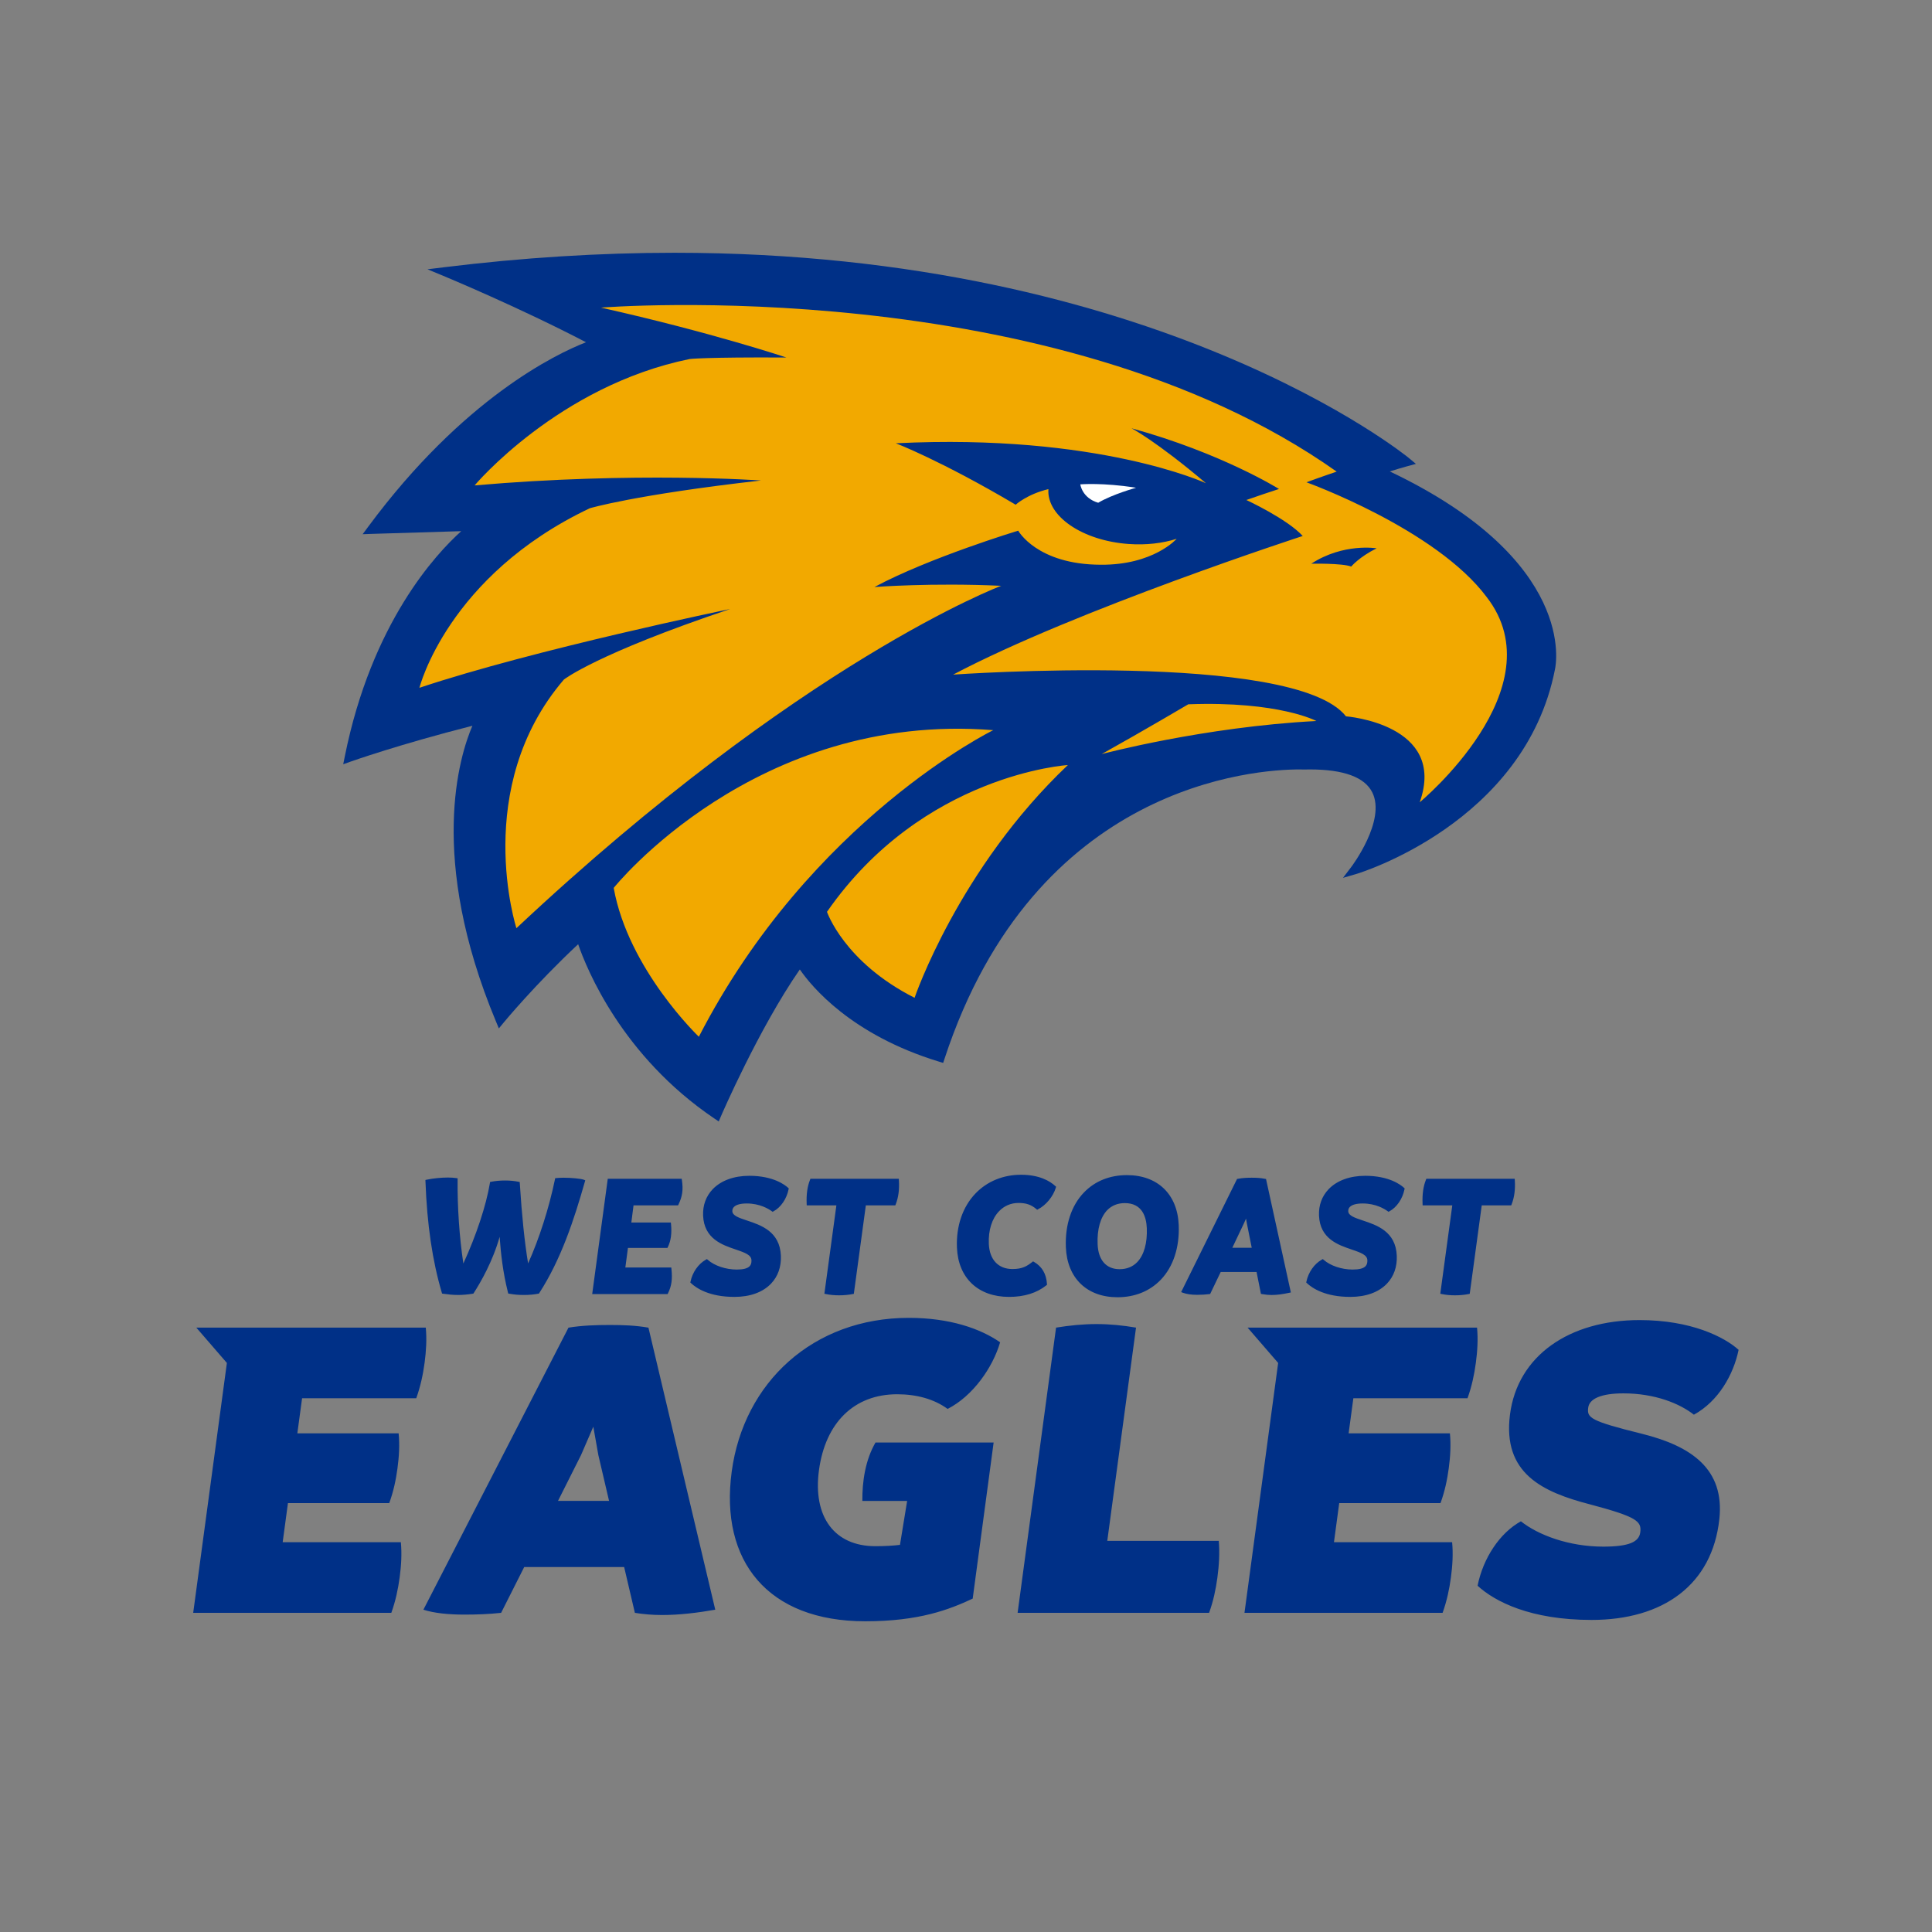 <svg width="200" height="200" viewBox="0 0 200 200" fill="none" xmlns="http://www.w3.org/2000/svg">
<rect x="0" y="0" width="200" height="200" fill="#808080" stroke="none"/>
<path fill-rule="evenodd" clip-rule="evenodd" d="M105.687 121.61C103.852 121.61 102.182 122.298 100.983 123.546C99.653 124.932 98.971 126.924 99.063 129.157C99.192 132.301 101.26 134.254 104.459 134.254C106.026 134.254 107.322 133.852 108.313 133.06L108.385 133.002L108.38 132.91C108.317 131.879 107.87 131.114 107.049 130.637L106.944 130.577L106.849 130.65C106.304 131.071 105.839 131.37 104.807 131.37C103.343 131.37 102.43 130.395 102.363 128.763C102.305 127.357 102.681 126.157 103.42 125.387C103.958 124.826 104.654 124.529 105.431 124.529C106.22 124.529 106.737 124.705 107.275 125.155L107.365 125.231L107.471 125.177C108.278 124.765 109.028 123.852 109.295 122.958L109.327 122.85L109.244 122.774C108.661 122.243 107.57 121.61 105.687 121.61ZM115.901 131.386C116.647 131.386 117.262 131.135 117.732 130.646C118.428 129.919 118.779 128.671 118.717 127.135C118.666 125.956 118.234 124.545 116.44 124.545C115.7 124.545 115.086 124.796 114.609 125.285C113.913 126.018 113.562 127.266 113.625 128.796C113.687 130.446 114.521 131.386 115.901 131.386ZM116.66 121.648C119.833 121.648 121.89 123.623 122.021 126.815C122.115 129.123 121.457 131.129 120.165 132.477C119.024 133.663 117.475 134.29 115.682 134.29C112.515 134.29 110.47 132.308 110.339 129.123C110.245 126.815 110.903 124.802 112.201 123.454C113.336 122.269 114.879 121.648 116.66 121.648ZM141.323 121.718C139.741 121.718 138.397 122.209 137.539 123.103C136.844 123.828 136.499 124.774 136.543 125.837C136.641 128.237 138.53 128.877 139.91 129.344L139.912 129.344C140.912 129.683 141.527 129.918 141.549 130.456C141.561 130.729 141.498 130.933 141.359 131.078C141.135 131.311 140.699 131.424 140.025 131.424C138.898 131.424 137.724 131.031 137.033 130.422L136.938 130.339L136.827 130.401C136.05 130.837 135.442 131.706 135.24 132.667L135.219 132.765L135.293 132.834C135.86 133.365 137.199 134.254 139.783 134.254C141.403 134.254 142.714 133.78 143.574 132.884C144.288 132.139 144.642 131.138 144.594 129.99C144.491 127.48 142.526 126.826 141.09 126.348L141.09 126.348C140.251 126.069 139.589 125.848 139.57 125.389C139.563 125.212 139.615 125.067 139.73 124.949C139.958 124.71 140.421 124.583 141.065 124.583C142.408 124.583 143.317 125.139 143.646 125.379L143.736 125.445L143.835 125.392C144.586 124.991 145.196 124.099 145.39 123.122L145.41 123.025L145.337 122.956C145.024 122.666 143.811 121.718 141.323 121.718ZM156.802 122.024L156.813 122.192C156.873 123.134 156.766 123.944 156.485 124.668L156.44 124.781H153.389L152.146 133.937L152.02 133.962C151.568 134.049 151.111 134.091 150.621 134.091C150.131 134.091 149.686 134.049 149.261 133.961L149.098 133.928L150.34 124.781H147.269L147.263 124.611C147.223 123.634 147.336 122.825 147.61 122.137L147.655 122.024H156.802ZM90.632 149.326C89.578 151.149 89.25 153.368 89.271 155.377H93.907L93.165 159.924C92.416 160.015 91.582 160.061 90.617 160.061C86.386 160.061 84.128 157.026 84.779 152.197C85.443 147.277 88.414 144.333 92.875 144.333C94.898 144.333 96.715 144.839 98.097 145.851C100.714 144.517 102.766 141.575 103.533 138.953C101.473 137.527 98.31 136.424 94.079 136.424C84.192 136.424 76.993 143.091 75.747 152.335C74.494 161.625 79.499 167.834 89.569 167.834C95.133 167.834 98.238 166.637 100.693 165.488L102.861 149.326H90.632ZM157.444 157.485C155.26 158.682 153.527 161.303 152.959 164.154C154.758 165.81 158.459 167.695 164.76 167.695C172.164 167.695 177.252 164.062 177.986 157.255C178.542 152.105 175.14 149.713 169.979 148.426C164.593 147.093 164.269 146.77 164.412 145.713C164.536 144.793 165.759 144.241 168.059 144.241C171.324 144.241 173.895 145.299 175.349 146.449C177.881 145.068 179.449 142.31 179.98 139.735C178.504 138.401 175.061 136.654 169.726 136.654C162.46 136.654 157.089 140.333 156.311 146.449C155.539 152.519 159.647 154.451 164.624 155.739C169.463 157.026 169.953 157.485 169.798 158.636C169.668 159.6 168.68 160.107 165.966 160.107C162.426 160.107 159.23 158.911 157.444 157.485ZM126.022 163.326C125.861 164.522 125.601 165.764 125.164 166.959H105.343L109.323 137.435C110.733 137.205 112.132 137.067 113.511 137.067C114.892 137.067 116.252 137.205 117.601 137.435L114.625 159.509H126.168C126.271 160.797 126.195 162.038 126.022 163.326ZM57.764 155.372L60.147 150.631L61.42 147.69L61.941 150.631L63.05 155.372H57.764ZM67.127 137.438C65.778 137.206 64.543 137.162 63.113 137.162C61.734 137.162 60.26 137.206 58.849 137.438L43.83 166.635C44.972 167.005 46.471 167.143 48.082 167.143C49.324 167.143 50.615 167.099 51.876 166.961L54.265 162.22H64.612L65.722 166.961C66.575 167.099 67.528 167.186 68.544 167.186C70.287 167.186 72.206 166.961 74.043 166.635L67.127 137.438ZM150.323 159.647H138.091L138.636 155.6H149.121C149.558 154.405 149.811 153.209 149.972 152.013C150.14 150.772 150.209 149.576 150.094 148.38H139.609L140.099 144.747H151.917C152.361 143.506 152.614 142.309 152.781 141.068C152.942 139.873 153.018 138.631 152.903 137.435H129.151L132.314 141.092L128.828 166.959H149.338C149.78 165.718 150.034 164.522 150.201 163.28C150.362 162.085 150.438 160.843 150.323 159.647ZM29.263 159.647H41.496C41.611 160.843 41.535 162.085 41.374 163.28C41.207 164.522 40.953 165.718 40.51 166.959H20L23.487 141.092L20.323 137.435H44.076C44.191 138.631 44.115 139.873 43.955 141.068C43.787 142.309 43.534 143.505 43.09 144.747H31.272L30.781 148.38H41.267C41.382 149.576 41.313 150.772 41.145 152.013C40.984 153.208 40.731 154.405 40.294 155.6H29.808L29.263 159.647ZM83.896 122.024H93.045L93.055 122.192C93.114 123.134 93.007 123.944 92.727 124.668L92.683 124.781H89.631L88.388 133.937L88.262 133.962C87.81 134.049 87.353 134.091 86.862 134.091C86.373 134.091 85.928 134.049 85.504 133.961L85.34 133.928L86.582 124.781H83.512L83.505 124.611C83.465 123.633 83.579 122.824 83.852 122.137L83.896 122.024ZM77.565 121.718C75.983 121.718 74.639 122.209 73.781 123.103C73.086 123.828 72.741 124.774 72.785 125.837C72.883 128.238 74.773 128.877 76.154 129.344L76.155 129.344C77.155 129.683 77.769 129.918 77.791 130.456C77.803 130.729 77.741 130.933 77.601 131.078C77.377 131.311 76.941 131.424 76.268 131.424C75.14 131.424 73.966 131.031 73.276 130.422L73.18 130.339L73.07 130.401C72.291 130.838 71.683 131.707 71.483 132.667L71.462 132.765L71.536 132.834C72.103 133.365 73.44 134.254 76.026 134.254C77.645 134.254 78.956 133.78 79.816 132.884C80.531 132.139 80.884 131.138 80.837 129.99C80.733 127.48 78.768 126.826 77.333 126.348L77.332 126.348C76.493 126.069 75.831 125.848 75.812 125.389C75.805 125.212 75.858 125.067 75.972 124.949C76.201 124.71 76.663 124.583 77.307 124.583C78.65 124.583 79.56 125.139 79.888 125.379L79.979 125.445L80.078 125.392C80.828 124.991 81.439 124.099 81.632 123.122L81.652 123.025L81.579 122.956C81.266 122.666 80.053 121.718 77.565 121.718ZM62.916 122.024H70.569L70.592 122.176C70.738 123.156 70.639 123.858 70.241 124.68L70.192 124.781H65.583L65.356 126.553H69.446L69.463 126.714C69.558 127.67 69.453 128.445 69.141 129.083L69.092 129.183H65.005L64.736 131.209H69.491L69.508 131.367C69.622 132.413 69.521 133.137 69.156 133.866L69.106 133.965H61.304L62.916 122.024ZM58.324 121.917C58.047 121.917 57.807 121.934 57.606 121.953L57.473 121.964L57.447 122.095C56.827 125.081 55.824 128.215 54.669 130.789C54.305 128.585 54.023 125.865 53.81 122.499L53.802 122.362L53.668 122.335C53.249 122.248 52.786 122.205 52.291 122.205C51.776 122.205 51.306 122.247 50.855 122.334L50.733 122.357L50.713 122.48C50.325 124.799 49.307 127.872 47.966 130.798C47.557 128.076 47.342 124.954 47.372 122.132L47.373 121.977L47.219 121.954C46.977 121.917 46.68 121.898 46.36 121.898C45.675 121.898 44.842 121.982 44.187 122.119L44.039 122.149L44.044 122.3C44.207 126.745 44.759 130.508 45.731 133.8L45.763 133.911L45.877 133.927C46.385 133.997 46.852 134.055 47.441 134.055C47.881 134.055 48.421 134.008 48.926 133.926L49.003 133.914L49.047 133.846C49.755 132.747 51.008 130.58 51.722 128.036C51.85 129.779 52.053 131.68 52.584 133.794L52.612 133.906L52.726 133.926C53.234 134.017 53.683 134.055 54.224 134.055C54.771 134.055 55.273 134.011 55.714 133.925L55.79 133.911L55.831 133.847C58.085 130.36 59.428 126.257 60.542 122.342L60.586 122.187L60.436 122.127C60.13 122.006 59.068 121.917 58.324 121.917ZM128.762 126.658L127.571 129.166H129.578L129.07 126.62L128.988 126.15L128.762 126.658ZM130.945 122.03L131.058 122.049L133.629 133.794L133.453 133.832C132.751 133.982 132.174 134.058 131.641 134.058C131.334 134.058 131.001 134.026 130.65 133.964L130.531 133.939L130.079 131.675H126.367L125.276 133.951L125.182 133.964C124.812 134.014 124.385 134.039 123.915 134.039C123.319 134.039 122.83 133.964 122.454 133.826L122.272 133.757L128.06 122.043L128.148 122.03C128.656 121.93 129.183 121.917 129.584 121.917C130.061 121.917 130.474 121.936 130.945 122.03Z" fill="#003087"/>
<path fill-rule="evenodd" clip-rule="evenodd" d="M73.93 115.774C64.403 109.328 60.743 100.336 59.85 97.745C55.431 101.872 52.172 105.816 52.139 105.858L51.642 106.46L51.342 105.74C44.261 88.758 47.576 78.217 48.903 75.131C41.318 77.058 36.364 78.818 36.313 78.836L35.53 79.116L35.694 78.3C38.474 64.475 45.124 57.341 47.75 54.986C39.941 55.215 38.52 55.266 38.517 55.266L37.541 55.301L38.123 54.516C47.955 41.24 57.545 36.647 60.664 35.429C53.687 31.792 45.983 28.594 45.902 28.561L44.251 27.877L46.025 27.659C54.089 26.668 62.09 26.166 69.805 26.166C119.815 26.166 145.627 47.23 145.882 47.443L146.574 48.02L145.705 48.258C145.087 48.426 144.418 48.631 143.873 48.803C163.27 58.034 161.075 68.822 160.971 69.285C157.851 85.233 140.569 90.427 140.395 90.477L139.025 90.875L139.889 89.74C139.926 89.693 143.502 84.946 142.062 82.036C141.278 80.454 139.102 79.652 135.593 79.652C135.401 79.652 135.204 79.654 135.001 79.66C134.96 79.659 134.806 79.652 134.521 79.652C130.028 79.652 107.14 81.095 97.78 109.594L97.636 110.031L97.196 109.897C88.115 107.127 84.002 102.11 82.797 100.357C78.527 106.518 74.666 115.477 74.626 115.57L74.402 116.093L73.93 115.774Z" fill="#003087"/>
<path fill-rule="evenodd" clip-rule="evenodd" d="M153.91 61.819C161.214 71.264 146.97 83.051 146.97 83.051C149.827 74.948 139.335 74.155 139.335 74.155C133.983 67.323 98.667 69.837 98.667 69.837C111.422 63.109 134.858 55.485 134.858 55.485C133.251 53.721 129.022 51.76 129.022 51.76C130.235 51.335 131.369 50.953 132.4 50.619C132.4 50.619 126.498 46.917 117.137 44.335C117.137 44.335 119.655 45.636 124.84 50.023C124.84 50.023 113.705 44.849 92.737 45.888C92.737 45.888 97.428 47.683 105.142 52.248C105.142 52.248 106.327 51.16 108.531 50.634C108.33 53.425 112.044 55.968 116.828 56.313C118.653 56.445 120.37 56.237 121.808 55.776C121.808 55.776 119.425 58.502 113.946 58.461C107.335 58.44 105.404 54.934 105.404 54.934C105.404 54.934 96.19 57.726 90.523 60.769C90.523 60.769 96.463 60.308 103.641 60.643C103.641 60.643 82.977 68.399 53.459 96.085C53.459 96.085 48.777 81.541 58.376 70.345C58.376 70.345 61.7 67.705 75.586 63.044C75.586 63.044 55.351 67.218 43.419 71.201C43.419 71.201 46.32 59.615 61.051 52.616C61.051 52.616 65.677 51.224 78.778 49.74C78.778 49.74 65.709 48.801 49.132 50.249C49.132 50.249 57.791 39.938 71.391 37.167C71.391 37.167 72.887 36.963 81.413 37.01C81.413 37.01 73.635 34.405 62.213 31.845C62.213 31.845 109.035 28.069 138.372 48.823C138.372 48.823 136.912 49.312 135.243 49.926C135.243 49.926 148.653 54.757 153.91 61.819ZM139.876 58.65C139.876 58.65 140.711 57.651 142.507 56.763C142.507 56.763 139.08 56.182 135.743 58.355C135.743 58.355 138.951 58.287 139.876 58.65ZM114.043 78.063C114.043 78.063 124.588 75.245 136.271 74.638C136.271 74.638 132.408 72.563 123.01 72.909C123.01 72.909 118.429 75.617 114.043 78.063ZM94.677 103.292C94.677 103.292 99.211 89.944 110.545 79.197C110.545 79.197 95.517 80.12 85.61 94.393C85.61 94.393 87.373 99.598 94.677 103.292ZM63.53 91.916C63.53 91.916 78.138 73.614 102.821 75.587C102.821 75.587 83.931 84.822 72.345 107.323C72.345 107.323 65.041 100.354 63.53 91.916Z" fill="#F2A900"/>
<path fill-rule="evenodd" clip-rule="evenodd" d="M113.685 52.046C112 51.543 111.833 50.14 111.833 50.14C111.833 50.14 114.204 49.943 117.604 50.493C117.604 50.493 115.161 51.165 113.685 52.046Z" fill="white"/>
</svg>
